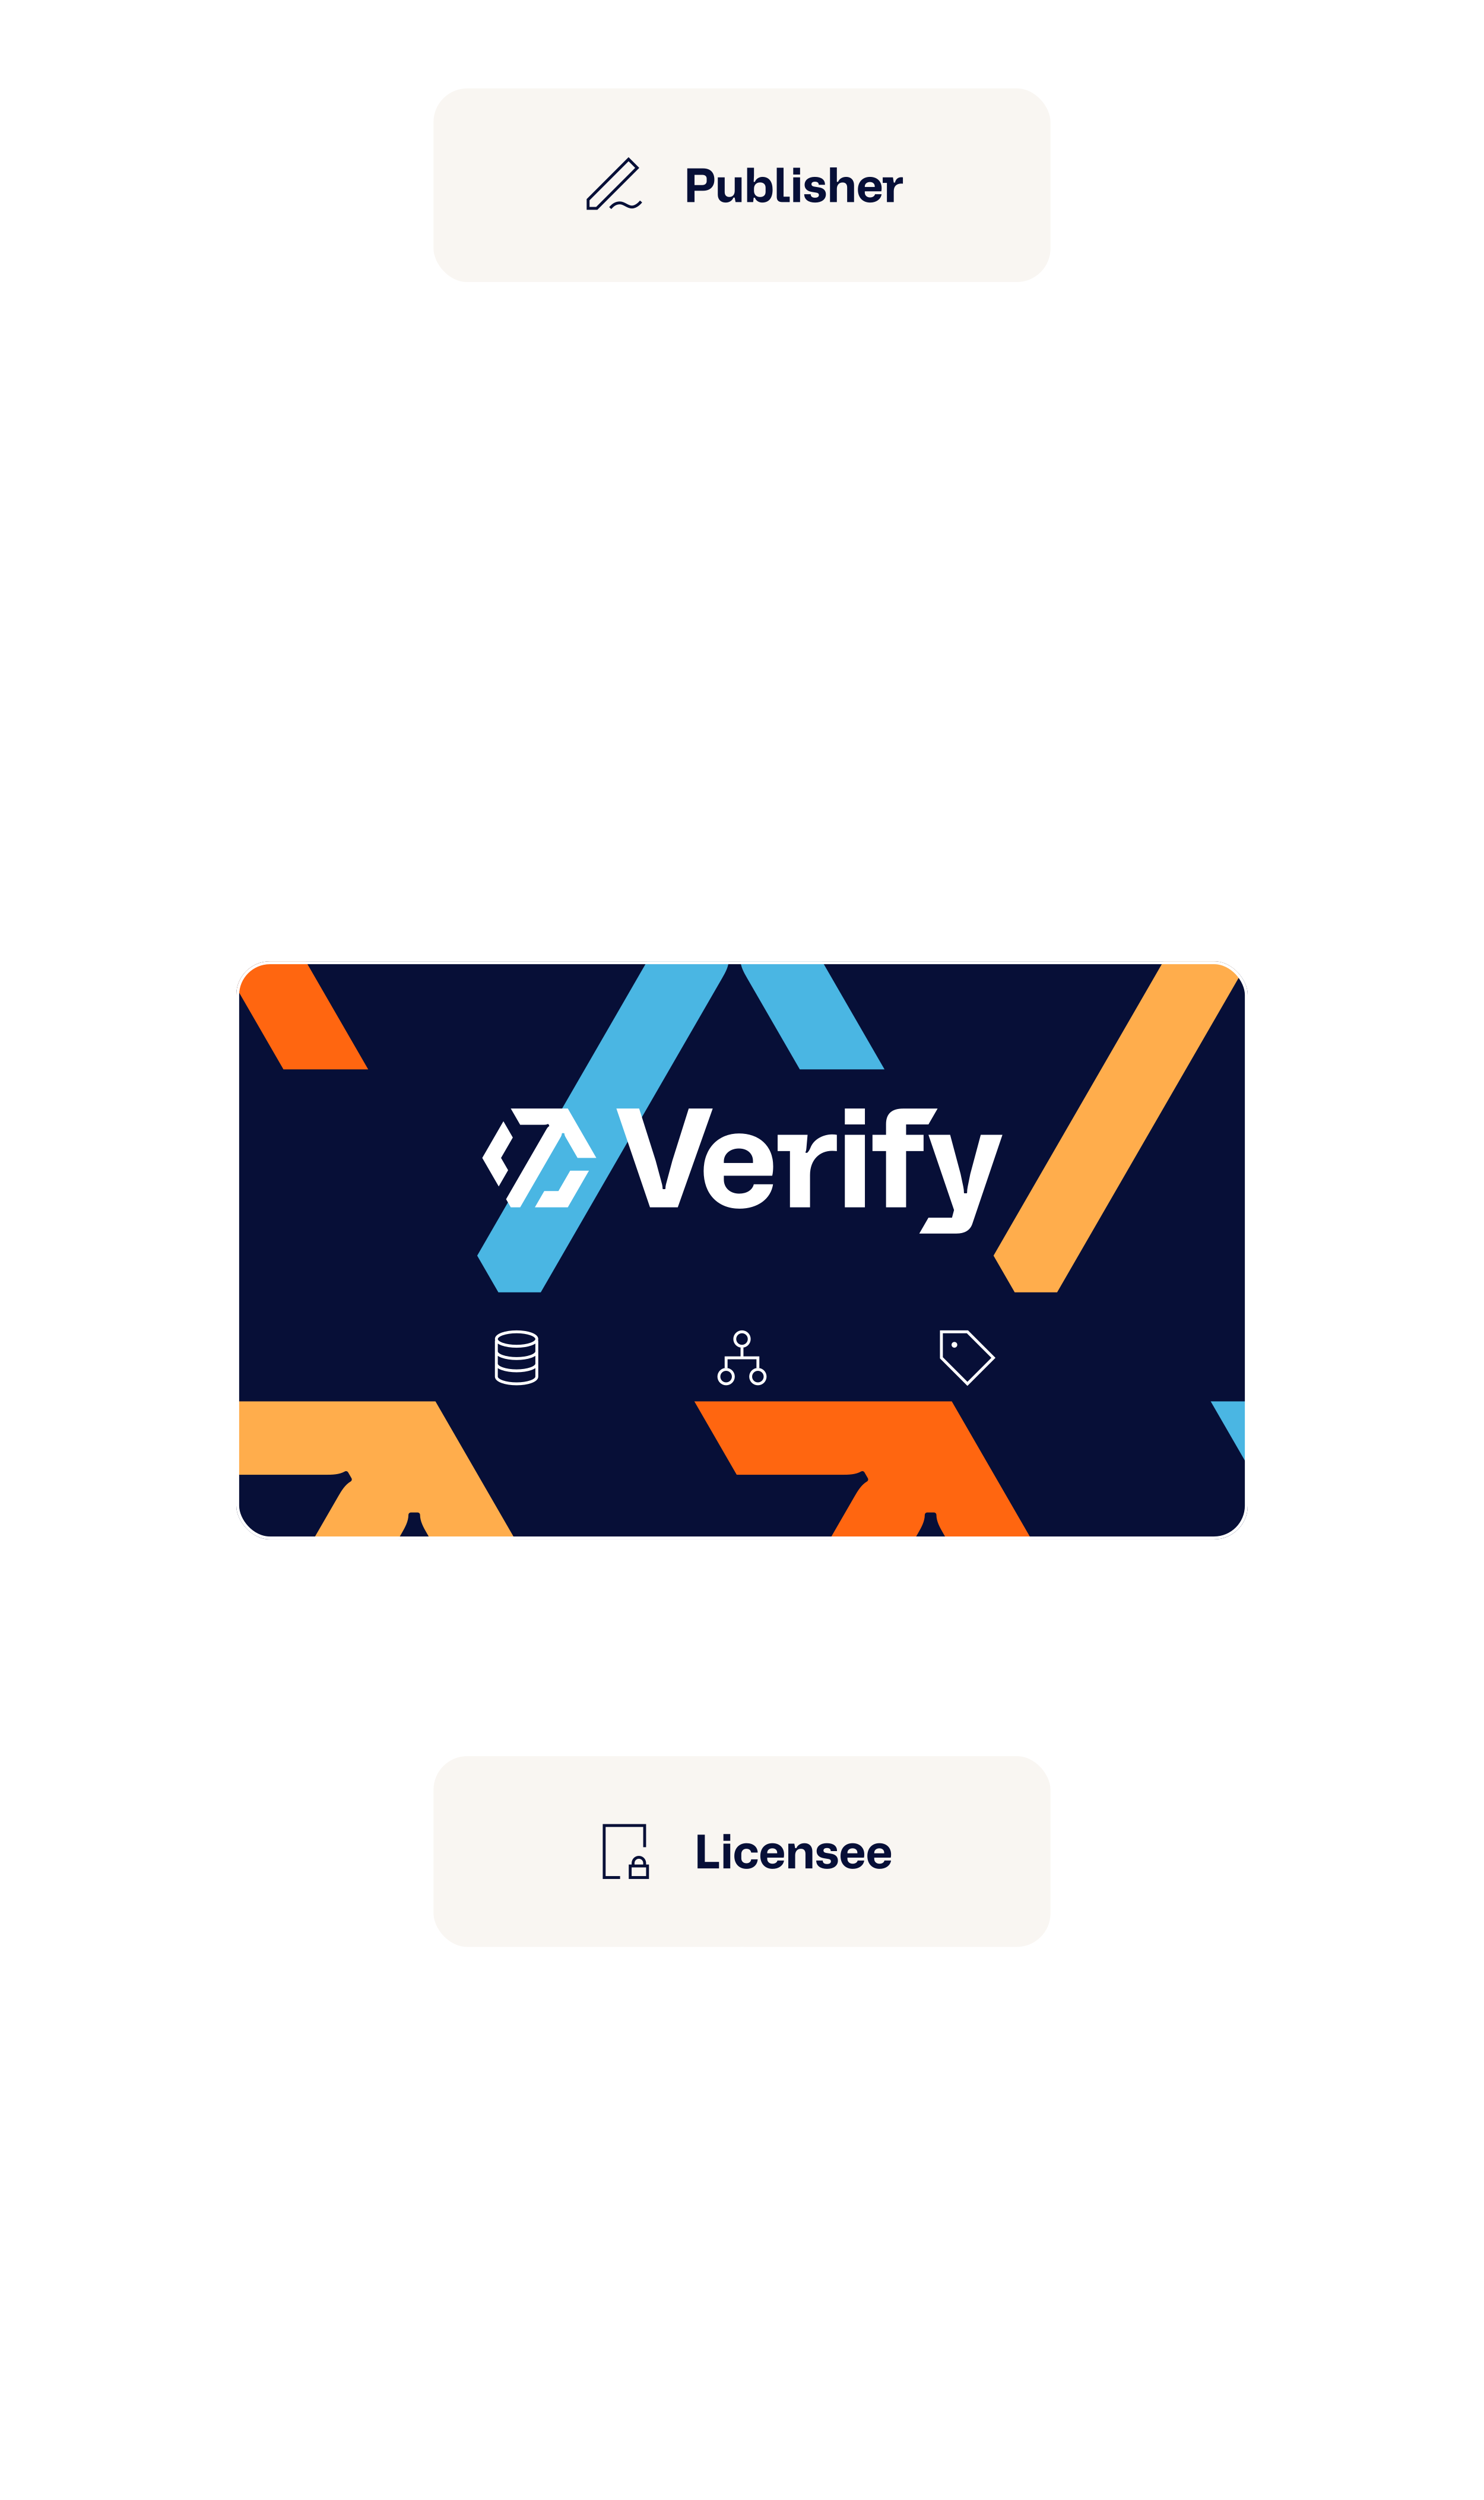 <svg width="792" height="1334" viewBox="0 0 792 1334" fill="none" xmlns="http://www.w3.org/2000/svg">
<rect x="231.354" y="47.171" width="329.293" height="103.338" rx="18" fill="#F9F6F2"/>
<path d="M341.627 108.094C341.627 108.094 339.569 110.476 337.256 110.476C334.942 110.476 333.081 108.272 330.81 108.272C328.538 108.272 327.114 109.512 326.203 110.476M335.457 84.959L340.084 89.586L318.491 111.179H313.864V106.552L335.457 84.959Z" stroke="#070F37" stroke-width="1.542" stroke-linecap="square"/>
<path d="M366.786 107.84V89.85H375.201C379.347 89.85 381.247 92.244 381.247 95.847C381.247 99.647 378.952 101.794 375.201 101.794H370.661V107.84H366.786ZM370.661 98.759H374.708C376.361 98.759 377.151 97.846 377.151 96.686V95.304C377.151 93.972 376.188 93.305 374.782 93.305H370.661V98.759ZM395.767 94.638V107.84H392.559L392.09 105.422H391.449C390.733 107.174 389.178 108.087 387.278 108.087C384.613 108.087 383.083 106.384 383.083 103.843V94.638H386.76V102.436C386.76 104.262 387.747 105.101 389.228 105.101C391.128 105.101 392.115 103.793 392.115 101.77V94.638H395.767ZM398.746 107.84V89.505H402.398V93.774L402.225 97.056H402.867C403.459 95.452 405.088 94.391 406.889 94.391C410.616 94.391 412.319 97.155 412.319 101.251C412.319 105.817 410.27 108.087 406.766 108.087C405.088 108.087 403.484 107.174 402.867 105.496H402.225L401.954 107.84H398.746ZM402.398 101.844C402.398 103.793 403.632 105.126 405.656 105.126C407.63 105.126 408.592 104.015 408.592 102.337V100.19C408.592 98.315 407.432 97.352 405.631 97.352C403.657 97.352 402.398 98.685 402.398 100.684V101.844ZM418.177 104.953H421.459V107.84H417.436C415.265 107.84 414.549 106.705 414.549 104.978V89.505H418.177V104.953ZM423.34 93.132V89.505H426.992V93.132H423.34ZM423.34 107.84V94.638H426.992V107.84H423.34ZM432.674 103.645C432.649 104.904 433.562 105.496 434.969 105.496C436.252 105.496 437.042 105.002 437.042 104.089C437.042 103.102 436.228 102.905 435.635 102.806L433.266 102.411C430.576 101.967 429.417 100.511 429.417 98.635C429.417 96.069 431.514 94.391 434.846 94.391C438.498 94.391 440.324 95.97 440.299 98.611H436.968C436.943 97.426 436.104 96.957 434.944 96.957C433.686 96.957 433.069 97.5 433.069 98.29C433.069 99.326 434.105 99.524 434.796 99.623L437.091 99.993C439.756 100.388 440.768 101.893 440.768 103.694C440.768 106.384 438.523 108.087 434.994 108.087C431.465 108.087 429.194 106.434 429.219 103.645H432.674ZM442.969 107.84V89.332H446.621V97.031H447.263C447.979 95.378 449.558 94.391 451.606 94.391C454.247 94.391 455.801 96.118 455.801 98.858V107.84H452.124V100.116C452.124 98.29 451.285 97.377 449.681 97.377C447.732 97.377 446.621 98.808 446.621 100.832V107.84H442.969ZM457.86 101.227C457.86 96.883 460.575 94.391 464.301 94.391C467.855 94.391 470.52 96.538 470.52 100.388C470.52 100.98 470.471 101.622 470.347 102.09H461.537V102.781C461.537 104.336 462.722 105.348 464.326 105.348C465.733 105.348 466.744 104.682 466.991 103.645H470.495C470.101 106.335 467.658 108.087 464.4 108.087C460.427 108.087 457.86 105.397 457.86 101.227ZM461.537 99.771H466.843V99.401C466.843 98.068 465.831 97.13 464.277 97.13C462.697 97.13 461.537 98.093 461.537 99.475V99.771ZM481.016 94.564C481.337 94.564 481.682 94.588 481.88 94.638V98.019C481.608 97.994 481.287 97.969 481.016 97.969C478.795 97.969 476.993 99.129 476.993 101.967V107.84H473.341V97.599H471.095V94.638H476.549L476.993 97.426H477.635C478.079 95.477 479.412 94.564 481.016 94.564Z" fill="#070F37"/>
<rect x="395.229" y="150.509" width="1.542" height="92.541" fill="white"/>
<path d="M388.288 235.339L396 243.051L403.712 235.339" stroke="white" stroke-width="1.542" stroke-linecap="square"/>
<rect x="155.007" y="245.364" width="481.986" height="152.693" rx="17.229" stroke="white" stroke-width="1.542"/>
<path d="M353.119 313.999H362.373M353.119 320.168H362.373M353.119 326.338H356.203M346.949 307.83H368.542V335.592H346.949V307.83Z" stroke="white" stroke-width="1.542" stroke-linecap="square"/>
<path d="M395.675 321.753C395.675 316.102 398.784 312.499 404.287 312.499C408.779 312.499 412.036 315.065 412.283 319.088H408.236C407.964 317.114 406.385 315.904 404.139 315.904C401.4 315.904 399.747 317.558 399.747 320.346V323.209C399.747 325.849 401.375 327.552 404.115 327.552C406.262 327.552 407.915 326.343 408.236 324.319H412.283C411.913 328.441 408.606 330.958 404.09 330.958C398.611 330.958 395.675 327.281 395.675 321.753ZM414.974 330.711V312.721H419.811L424.179 322.715H424.772L429.115 312.721H434.05V330.711H430.299V321.876L430.892 318.199L430.299 317.977L424.549 330.439L418.726 317.977L418.109 318.199L418.775 321.901V330.711H414.974ZM440.728 324.986C440.728 326.935 442.258 327.824 444.208 327.824C445.96 327.824 447.218 326.985 447.218 325.652C447.218 324.097 445.96 323.752 445.121 323.579L442.159 322.962C439.001 322.321 437.051 320.667 437.051 317.928C437.051 314.621 439.914 312.499 443.911 312.499C448.033 312.499 450.821 314.596 450.796 317.928H446.873C446.799 316.299 445.614 315.559 443.837 315.559C442.233 315.559 441.197 316.324 441.197 317.533C441.197 318.989 442.653 319.31 443.665 319.532L446.749 320.149C450.007 320.815 451.389 322.789 451.389 325.232C451.389 328.737 448.575 330.958 444.109 330.958C439.198 330.958 436.681 328.441 436.755 324.986H440.728Z" fill="white"/>
<rect x="395.229" y="398.829" width="1.542" height="46.271" fill="white"/>
<rect x="395.229" y="445.099" width="1.542" height="66.321" fill="white"/>
<path d="M388.288 503.709L396 511.421L403.712 503.709" stroke="white" stroke-width="1.542" stroke-linecap="square"/>
<g clip-path="url(#clip0_3801_40978)">
<rect x="126.088" y="512.963" width="539.825" height="308.471" rx="18" fill="#070F37"/>
<g clip-path="url(#clip1_3801_40978)">
<g filter="url(#filter0_f_3801_40978)">
<path d="M852.217 866.764L783.523 747.787H646.127L668.744 786.958H724.91C728.332 786.958 732.183 786.908 735.151 785.201C735.773 784.839 736.572 785.058 736.934 785.68L738.725 788.791C739.086 789.413 738.868 790.212 738.245 790.573C735.286 792.289 733.31 795.584 731.603 798.552L634.826 966.169L646.135 985.75H668.753L765.529 818.134C767.236 815.174 769.111 811.811 769.111 808.389C769.111 807.666 769.7 807.086 770.415 807.086H774.013C774.736 807.086 775.316 807.675 775.316 808.389C775.316 811.811 777.2 815.174 778.915 818.134L806.998 866.773H852.225L852.217 866.764Z" fill="#4AB6E3"/>
</g>
<g filter="url(#filter1_f_3801_40978)">
<path d="M301.082 866.764L232.388 747.787H94.992L117.61 786.958H173.775C177.197 786.958 181.048 786.908 184.016 785.201C184.639 784.839 185.437 785.058 185.799 785.68L187.59 788.791C187.951 789.413 187.733 790.212 187.111 790.573C184.151 792.289 182.175 795.584 180.468 798.552L83.691 966.169L95 985.75H117.618L214.395 818.134C216.102 815.174 217.977 811.811 217.977 808.389C217.977 807.666 218.565 807.086 219.28 807.086H222.878C223.602 807.086 224.182 807.675 224.182 808.389C224.182 811.811 226.065 815.174 227.78 818.134L255.863 866.773H301.09L301.082 866.764Z" fill="#FFAD4C"/>
</g>
<g filter="url(#filter2_f_3801_40978)">
<path d="M25.514 866.764L-43.18 747.787H-180.577L-157.959 786.958H-101.793C-98.371 786.958 -94.52 786.908 -91.552 785.201C-90.93 784.839 -90.131 785.058 -89.769 785.68L-87.978 788.791C-87.617 789.413 -87.836 790.212 -88.458 790.573C-91.417 792.289 -93.393 795.584 -95.1 798.552L-191.877 966.169L-180.568 985.75H-157.95L-61.174 818.134C-59.467 815.174 -57.592 811.811 -57.592 808.389C-57.592 807.666 -57.003 807.086 -56.289 807.086H-52.69C-51.967 807.086 -51.387 807.675 -51.387 808.389C-51.387 811.811 -49.503 815.174 -47.788 818.134L-19.705 866.773H25.522L25.514 866.764Z" fill="#4AB6E3"/>
</g>
<g filter="url(#filter3_f_3801_40978)">
<path d="M576.649 866.764L507.955 747.787H370.559L393.177 786.958H449.343C452.765 786.958 456.616 786.908 459.584 785.201C460.206 784.839 461.005 785.058 461.366 785.68L463.157 788.791C463.519 789.413 463.3 790.212 462.678 790.573C459.718 792.289 457.742 795.584 456.036 798.552L359.259 966.169L370.568 985.75H393.185L489.962 818.134C491.669 815.174 493.544 811.811 493.544 808.389C493.544 807.666 494.132 807.086 494.847 807.086H498.446C499.169 807.086 499.749 807.675 499.749 808.389C499.749 811.811 501.632 815.174 503.348 818.134L531.431 866.773H576.658L576.649 866.764Z" fill="#FF6610"/>
</g>
<g filter="url(#filter4_f_3801_40978)">
<path d="M91.909 274.5L23.215 155.522H-114.181L-91.563 194.694H-35.398C-31.975 194.694 -28.125 194.643 -25.157 192.936C-24.534 192.575 -23.735 192.793 -23.374 193.416L-21.583 196.526C-21.221 197.149 -21.44 197.947 -22.062 198.309C-25.022 200.024 -26.998 203.32 -28.705 206.288L-125.481 373.904L-114.173 393.486H-91.555L5.222 225.869C6.929 222.91 8.804 219.547 8.804 216.125C8.804 215.402 9.392 214.822 10.107 214.822H13.706C14.429 214.822 15.009 215.41 15.009 216.125C15.009 219.547 16.892 222.91 18.608 225.869L46.69 274.508H91.917L91.909 274.5Z" fill="#4AB6E3"/>
</g>
<g filter="url(#filter5_f_3801_40978)">
<path d="M643.044 274.5L574.35 155.522H436.954L459.571 194.694H515.737C519.159 194.694 523.01 194.643 525.978 192.936C526.6 192.575 527.399 192.793 527.761 193.416L529.552 196.526C529.913 197.149 529.695 197.947 529.072 198.309C526.113 200.024 524.137 203.32 522.43 206.288L425.653 373.904L436.962 393.486H459.58L556.357 225.869C558.063 222.91 559.938 219.547 559.938 216.125C559.938 215.402 560.527 214.822 561.242 214.822H564.84C565.563 214.822 566.144 215.41 566.144 216.125C566.144 219.547 568.027 222.91 569.742 225.869L597.825 274.508H643.052L643.044 274.5Z" fill="#FF6610"/>
</g>
<g filter="url(#filter6_f_3801_40978)">
<path d="M367.476 274.5L298.783 155.522H161.386L184.004 194.694H240.17C243.592 194.694 247.443 194.643 250.411 192.936C251.033 192.575 251.832 192.793 252.193 193.416L253.984 196.526C254.346 197.149 254.127 197.947 253.505 198.309C250.545 200.024 248.57 203.32 246.863 206.288L150.086 373.904L161.395 393.486H184.012L280.789 225.869C282.496 222.91 284.371 219.547 284.371 216.125C284.371 215.402 284.96 214.822 285.674 214.822H289.273C289.996 214.822 290.576 215.41 290.576 216.125C290.576 219.547 292.46 222.91 294.175 225.869L322.258 274.508H367.485L367.476 274.5Z" fill="#FFAD4C"/>
</g>
<g filter="url(#filter7_f_3801_40978)">
<path d="M918.612 274.5L849.918 155.522H712.522L735.14 194.694H791.306C794.728 194.694 798.579 194.643 801.547 192.936C802.169 192.575 802.968 192.793 803.329 193.416L805.12 196.526C805.482 197.149 805.263 197.947 804.641 198.309C801.681 200.024 799.705 203.32 797.998 206.288L701.222 373.904L712.531 393.486H735.148L831.925 225.869C833.632 222.91 835.507 219.547 835.507 216.125C835.507 215.402 836.095 214.822 836.81 214.822H840.409C841.132 214.822 841.712 215.41 841.712 216.125C841.712 219.547 843.595 222.91 845.311 225.869L873.394 274.508H918.62L918.612 274.5Z" fill="#4AB6E3"/>
</g>
<g filter="url(#filter8_f_3801_40978)">
<path d="M1023.2 570.632L954.504 451.654H817.108L839.726 490.826H895.892C899.314 490.826 903.165 490.775 906.133 489.069C906.755 488.707 907.554 488.926 907.915 489.548L909.706 492.659C910.068 493.281 909.849 494.08 909.227 494.441C906.267 496.156 904.291 499.452 902.584 502.42L805.808 670.036L817.116 689.618H839.734L936.511 522.002C938.218 519.042 940.093 515.679 940.093 512.257C940.093 511.534 940.681 510.954 941.396 510.954H944.995C945.718 510.954 946.298 511.542 946.298 512.257C946.298 515.679 948.181 519.042 949.897 522.002L977.979 570.64H1023.21L1023.2 570.632Z" fill="#FF6610"/>
</g>
<g filter="url(#filter9_f_3801_40978)">
<path d="M472.063 570.632L403.369 451.654H265.973L288.591 490.826H344.757C348.179 490.826 352.03 490.775 354.998 489.069C355.62 488.707 356.419 488.926 356.78 489.548L358.571 492.659C358.933 493.281 358.714 494.08 358.092 494.441C355.132 496.156 353.156 499.452 351.45 502.42L254.673 670.036L265.982 689.618H288.599L385.376 522.002C387.083 519.042 388.958 515.679 388.958 512.257C388.958 511.534 389.547 510.954 390.261 510.954H393.86C394.583 510.954 395.163 511.542 395.163 512.257C395.163 515.679 397.047 519.042 398.762 522.002L426.845 570.64H472.072L472.063 570.632Z" fill="#4AB6E3"/>
</g>
<g filter="url(#filter10_f_3801_40978)">
<path d="M196.495 570.632L127.801 451.654H-9.595L13.023 490.826H69.189C72.611 490.826 76.461 490.775 79.43 489.069C80.052 488.707 80.85 488.926 81.212 489.548L83.003 492.659C83.364 493.281 83.146 494.08 82.524 494.441C79.564 496.156 77.588 499.452 75.881 502.42L-20.895 670.036L-9.587 689.618H13.031L109.808 522.002C111.515 519.042 113.39 515.679 113.39 512.257C113.39 511.534 113.978 510.954 114.693 510.954H118.292C119.015 510.954 119.595 511.542 119.595 512.257C119.595 515.679 121.478 519.042 123.193 522.002L151.276 570.64H196.503L196.495 570.632Z" fill="#FF6610"/>
</g>
<g filter="url(#filter11_f_3801_40978)">
<path d="M747.631 570.632L678.937 451.654H541.541L564.158 490.826H620.324C623.746 490.826 627.597 490.775 630.565 489.069C631.187 488.707 631.986 488.926 632.348 489.548L634.139 492.659C634.5 493.281 634.282 494.08 633.659 494.441C630.7 496.156 628.724 499.452 627.017 502.42L530.24 670.036L541.549 689.618H564.167L660.944 522.002C662.65 519.042 664.525 515.679 664.525 512.257C664.525 511.534 665.114 510.954 665.829 510.954H669.427C670.15 510.954 670.731 511.542 670.731 512.257C670.731 515.679 672.614 519.042 674.329 522.002L702.412 570.64H747.639L747.631 570.632Z" fill="#FFAD4C"/>
</g>
</g>
<path d="M328.96 591.523H341.109L349.934 619.367L353.331 631.988C353.523 632.732 353.62 633.497 353.62 634.267C353.62 634.427 353.75 634.555 353.909 634.555H354.85C355.01 634.555 355.138 634.425 355.138 634.267C355.138 633.499 355.235 632.733 355.427 631.988L358.827 619.367L367.578 591.523H380.38L361.722 644.248H346.895L328.96 591.523Z" fill="white"/>
<path d="M394.409 604.83C404.824 604.83 412.635 611.122 412.635 622.404C412.635 624.14 412.49 626.02 412.128 627.394H386.309V629.419C386.309 633.976 389.782 636.942 394.482 636.942C398.604 636.942 401.57 634.989 402.293 631.951H412.562C411.406 639.835 404.245 644.969 394.698 644.969C383.053 644.969 375.533 637.085 375.533 624.863C375.533 612.641 383.489 604.83 394.409 604.83ZM401.859 620.597V619.513C401.859 615.606 398.893 612.859 394.336 612.859C389.78 612.859 386.309 615.679 386.309 619.729V620.597H401.859Z" fill="white"/>
<path d="M450.887 591.523H461.591V600.022H450.887V591.523ZM450.887 605.553H461.591V644.246H450.887V605.553Z" fill="white"/>
<path d="M483.574 605.553H492.903V614.232H483.574V644.246H472.87V614.232H465.637V605.553H472.87V599.875C472.87 593.943 476.341 591.557 481.983 591.557H500.392L495.506 600.018H483.574V605.553Z" fill="white"/>
<path d="M446.623 605.553V614.252C445.827 614.179 444.887 614.107 444.091 614.107C437.582 614.107 432.303 618.715 432.303 627.033V644.246H421.599V614.232H415.018V605.553H431.001L430.379 612.581C430.312 613.337 430.247 614.075 429.907 614.753C429.811 614.945 429.95 615.172 430.166 615.172H430.567C430.729 615.172 430.882 615.105 430.992 614.986L431.014 614.962C431.709 614.211 432.204 613.313 432.575 612.361C434.438 607.585 439.781 605.338 444.089 605.338C445.03 605.338 446.042 605.411 446.621 605.554L446.623 605.553Z" fill="white"/>
<path d="M298.025 635.569H290.466L285.457 644.246H303.034L314.331 624.682H304.309L298.025 635.569Z" fill="white"/>
<path d="M267.396 617.885L273.681 607L268.67 598.321L257.376 617.885L266.165 633.11L271.176 624.431L267.396 617.885Z" fill="white"/>
<path d="M318.256 617.885L303.036 591.523H272.595L277.607 600.202H290.05C290.809 600.202 291.662 600.191 292.319 599.813C292.457 599.733 292.634 599.781 292.714 599.919L293.111 600.609C293.191 600.746 293.143 600.923 293.005 601.003C292.349 601.384 291.911 602.114 291.533 602.771L270.092 639.909L272.597 644.248H277.608L299.05 607.11C299.428 606.454 299.843 605.709 299.843 604.951C299.843 604.791 299.974 604.662 300.132 604.662H300.929C301.09 604.662 301.218 604.793 301.218 604.951C301.218 605.709 301.635 606.454 302.015 607.11L308.237 617.886H318.258L318.256 617.885Z" fill="white"/>
<path d="M523.423 605.553L517.854 626.381L516.435 633.363C516.224 634.395 516.12 635.446 516.12 636.498C516.12 636.653 515.995 636.778 515.841 636.778H514.736C514.581 636.778 514.457 636.653 514.457 636.498C514.457 635.446 514.347 634.395 514.129 633.365L512.65 626.379L507.082 605.551H495.51L509.166 645.695L508.075 649.777H495.51L490.625 658.238H510.537C514.621 658.238 517.691 656.678 518.918 653.081L535 605.549H523.428L523.423 605.553Z" fill="white"/>
<path d="M286.493 721.089C286.493 723.218 281.66 724.945 275.697 724.945C269.734 724.945 264.9 723.218 264.9 721.089M286.493 727.644C286.493 729.773 281.66 731.5 275.697 731.5C269.734 731.5 264.9 729.773 264.9 727.644M264.9 716.076V734.584C264.9 736.714 269.734 738.44 275.697 738.44C281.66 738.44 286.493 736.714 286.493 734.584V716.076M286.493 714.534C286.493 716.663 281.66 718.39 275.697 718.39C269.734 718.39 264.9 716.663 264.9 714.534C264.9 712.404 269.734 710.678 275.697 710.678C281.66 710.678 286.493 712.404 286.493 714.534Z" stroke="white" stroke-width="1.542" stroke-linecap="square"/>
<path d="M396.001 724.559L387.518 724.559L387.518 729.957M396.001 724.559L404.484 724.559L404.484 729.957M396.001 724.559L396.001 719.161M400.628 734.585C400.628 732.455 402.354 730.729 404.484 730.729C406.614 730.729 408.34 732.455 408.34 734.585C408.34 736.714 406.614 738.44 404.484 738.44C402.354 738.44 400.628 736.714 400.628 734.585ZM383.662 734.585C383.662 732.455 385.388 730.729 387.518 730.729C389.648 730.729 391.374 732.455 391.374 734.585C391.374 736.714 389.648 738.44 387.518 738.44C385.388 738.44 383.662 736.714 383.662 734.585ZM392.145 714.534C392.145 712.404 393.871 710.678 396.001 710.678C398.131 710.678 399.857 712.404 399.857 714.534C399.857 716.663 398.131 718.39 396.001 718.39C393.871 718.39 392.145 716.663 392.145 714.534Z" stroke="white" stroke-width="1.542"/>
<path d="M509.209 717.618H509.518M510.135 717.618C510.135 718.044 509.789 718.39 509.363 718.39C508.938 718.39 508.592 718.044 508.592 717.618C508.592 717.192 508.938 716.847 509.363 716.847C509.789 716.847 510.135 717.192 510.135 717.618ZM502.423 710.678V724.559L516.304 738.44L530.185 724.559L516.304 710.678H502.423Z" stroke="white" stroke-width="1.542" stroke-linecap="square"/>
</g>
<rect x="126.859" y="513.734" width="538.282" height="306.929" rx="17.229" stroke="white" stroke-width="1.542"/>
<rect x="396.771" y="889.298" width="1.542" height="66.321" transform="rotate(-180 396.771 889.298)" fill="white"/>
<path d="M403.712 830.688L396 822.977L388.288 830.688" stroke="white" stroke-width="1.542" stroke-linecap="square"/>
<rect x="395.229" y="889.298" width="1.542" height="46.271" fill="white"/>
<path d="M388.288 927.857L396 935.569L403.712 927.857" stroke="white" stroke-width="1.542" stroke-linecap="square"/>
<rect x="231.354" y="937.111" width="329.293" height="101.796" rx="18" fill="#F9F6F2"/>
<path d="M330.161 1001.89H322.449V974.127H344.042V984.924M336.33 995.72H345.585V1001.89H336.33V995.72ZM344.042 995.72V994.178C344.042 992.474 342.661 991.093 340.957 991.093C339.254 991.093 337.873 992.474 337.873 994.178V995.72H344.042Z" stroke="#070F37" stroke-width="1.542" stroke-linecap="square"/>
<path d="M372.286 997.009V979.018H376.161V993.554H383.737V997.009H372.286ZM386.081 982.301V978.673H389.733V982.301H386.081ZM386.081 997.009V983.806H389.733V997.009H386.081ZM404.373 992.172C404.2 995.232 401.856 997.255 398.426 997.255C394.403 997.255 391.911 994.541 391.911 990.42C391.911 986.224 394.502 983.559 398.426 983.559C401.955 983.559 404.324 985.533 404.373 988.569H400.894C400.721 987.211 399.709 986.545 398.327 986.545C396.698 986.545 395.637 987.68 395.637 989.358V991.579C395.637 993.208 396.674 994.269 398.376 994.269C399.808 994.269 400.77 993.48 400.894 992.172H404.373ZM405.786 990.395C405.786 986.052 408.501 983.559 412.227 983.559C415.781 983.559 418.446 985.706 418.446 989.556C418.446 990.148 418.397 990.79 418.273 991.259H409.463V991.95C409.463 993.504 410.648 994.516 412.252 994.516C413.658 994.516 414.67 993.85 414.917 992.813H418.421C418.026 995.503 415.583 997.255 412.326 997.255C408.353 997.255 405.786 994.565 405.786 990.395ZM409.463 988.939H414.769V988.569C414.769 987.236 413.757 986.298 412.202 986.298C410.623 986.298 409.463 987.261 409.463 988.643V988.939ZM420.718 997.009V983.806H423.926L424.37 986.2H425.012C425.728 984.546 427.307 983.559 429.355 983.559C431.996 983.559 433.551 985.237 433.551 988.026V997.009H429.874V989.284C429.874 987.458 429.035 986.545 427.431 986.545C425.481 986.545 424.37 987.977 424.37 990V997.009H420.718ZM439.09 992.813C439.065 994.072 439.978 994.664 441.385 994.664C442.668 994.664 443.458 994.171 443.458 993.258C443.458 992.27 442.643 992.073 442.051 991.974L439.682 991.579C436.992 991.135 435.832 989.679 435.832 987.804C435.832 985.237 437.93 983.559 441.261 983.559C444.914 983.559 446.74 985.139 446.715 987.779H443.384C443.359 986.595 442.52 986.126 441.36 986.126C440.102 986.126 439.485 986.669 439.485 987.458C439.485 988.495 440.521 988.692 441.212 988.791L443.507 989.161C446.172 989.556 447.184 991.061 447.184 992.863C447.184 995.553 444.938 997.255 441.409 997.255C437.881 997.255 435.61 995.602 435.635 992.813H439.09ZM448.593 990.395C448.593 986.052 451.308 983.559 455.034 983.559C458.588 983.559 461.253 985.706 461.253 989.556C461.253 990.148 461.204 990.79 461.08 991.259H452.27V991.95C452.27 993.504 453.455 994.516 455.059 994.516C456.466 994.516 457.477 993.85 457.724 992.813H461.228C460.834 995.503 458.39 997.255 455.133 997.255C451.16 997.255 448.593 994.565 448.593 990.395ZM452.27 988.939H457.576V988.569C457.576 987.236 456.564 986.298 455.01 986.298C453.43 986.298 452.27 987.261 452.27 988.643V988.939ZM462.903 990.395C462.903 986.052 465.617 983.559 469.343 983.559C472.897 983.559 475.562 985.706 475.562 989.556C475.562 990.148 475.513 990.79 475.39 991.259H466.58V991.95C466.58 993.504 467.764 994.516 469.368 994.516C470.775 994.516 471.787 993.85 472.033 992.813H475.538C475.143 995.503 472.7 997.255 469.442 997.255C465.469 997.255 462.903 994.565 462.903 990.395ZM466.58 988.939H471.885V988.569C471.885 987.236 470.873 986.298 469.319 986.298C467.739 986.298 466.58 987.261 466.58 988.643V988.939Z" fill="#070F37"/>
<rect x="151.793" y="1085.18" width="1.542" height="46.271" fill="white"/>
<path d="M144.853 1123.74L152.565 1131.45L160.276 1123.74" stroke="white" stroke-width="1.542" stroke-linecap="square"/>
<path d="M47.042 1151.5C47.042 1141.7 54.983 1133.76 64.779 1133.76H258.087V1268.72C258.087 1278.51 250.146 1286.45 240.35 1286.45H64.779C54.983 1286.45 47.042 1278.51 47.042 1268.72V1151.5Z" stroke="white" stroke-width="1.542"/>
<path d="M80.429 1208.57H108.191M80.429 1199.31H108.191V1220.9H80.429V1199.31Z" stroke="white" stroke-width="1.542"/>
<path d="M85.056 1204.9C85.589 1204.9 86.02 1204.47 86.02 1203.94C86.02 1203.41 85.589 1202.97 85.056 1202.97C84.524 1202.97 84.092 1203.41 84.092 1203.94C84.092 1204.47 84.524 1204.9 85.056 1204.9ZM89.683 1204.9C90.216 1204.9 90.647 1204.47 90.647 1203.94C90.647 1203.41 90.216 1202.97 89.683 1202.97C89.151 1202.97 88.719 1203.41 88.719 1203.94C88.719 1204.47 89.151 1204.9 89.683 1204.9ZM94.311 1204.9C94.843 1204.9 95.274 1204.47 95.274 1203.94C95.274 1203.41 94.843 1202.97 94.311 1202.97C93.778 1202.97 93.347 1203.41 93.347 1203.94C93.347 1204.47 93.778 1204.9 94.311 1204.9Z" fill="white" stroke="white" stroke-width="0.386"/>
<path d="M133.351 1219.11V1201.12H141.766C145.912 1201.12 147.812 1203.51 147.812 1207.11C147.812 1210.92 145.517 1213.06 141.766 1213.06H137.225V1219.11H133.351ZM137.225 1210.03H141.272C142.926 1210.03 143.715 1209.11 143.715 1207.95V1206.57C143.715 1205.24 142.753 1204.57 141.346 1204.57H137.225V1210.03ZM158.598 1205.83C158.919 1205.83 159.264 1205.86 159.462 1205.91V1209.29C159.19 1209.26 158.869 1209.24 158.598 1209.24C156.377 1209.24 154.575 1210.4 154.575 1213.23V1219.11H150.923V1208.87H148.678V1205.91H154.131L154.575 1208.69H155.217C155.661 1206.74 156.994 1205.83 158.598 1205.83ZM160.133 1212.49C160.133 1208.3 162.625 1205.66 166.648 1205.66C170.448 1205.66 173.163 1208.13 173.163 1212.49C173.163 1216.62 170.744 1219.35 166.648 1219.35C162.724 1219.35 160.133 1216.79 160.133 1212.49ZM163.859 1213.56C163.859 1215.46 164.994 1216.37 166.648 1216.37C168.35 1216.37 169.436 1215.41 169.436 1213.56V1211.48C169.436 1209.66 168.326 1208.64 166.648 1208.64C164.896 1208.64 163.859 1209.71 163.859 1211.48V1213.56ZM179.939 1219.35C176.385 1219.35 174.707 1216.62 174.707 1212.49C174.707 1207.93 176.805 1205.66 180.037 1205.66C182.16 1205.66 183.492 1206.62 184.183 1208.25H184.8L184.628 1204.99V1200.77H188.304V1219.11H185.096L184.8 1216.76H184.183C183.517 1218.44 181.864 1219.35 179.939 1219.35ZM181.37 1216.39C183.418 1216.39 184.628 1215.11 184.628 1213.11V1211.9C184.628 1209.9 183.394 1208.62 181.37 1208.62C179.618 1208.62 178.433 1209.56 178.433 1211.41V1213.6C178.433 1215.28 179.396 1216.39 181.37 1216.39ZM203.862 1205.91V1219.11H200.654L200.185 1216.69H199.543C198.827 1218.44 197.273 1219.35 195.373 1219.35C192.707 1219.35 191.177 1217.65 191.177 1215.11V1205.91H194.854V1213.7C194.854 1215.53 195.841 1216.37 197.322 1216.37C199.222 1216.37 200.209 1215.06 200.209 1213.04V1205.91H203.862ZM218.439 1214.27C218.266 1217.33 215.922 1219.35 212.491 1219.35C208.469 1219.35 205.976 1216.64 205.976 1212.52C205.976 1208.32 208.568 1205.66 212.491 1205.66C216.02 1205.66 218.389 1207.63 218.439 1210.67H214.959C214.786 1209.31 213.775 1208.64 212.393 1208.64C210.764 1208.64 209.703 1209.78 209.703 1211.46V1213.68C209.703 1215.31 210.739 1216.37 212.442 1216.37C213.873 1216.37 214.836 1215.58 214.959 1214.27H218.439ZM225.33 1216.22H228.612V1219.11H224.59C222.418 1219.11 221.703 1217.97 221.703 1216.25V1208.87H219.26V1205.91H221.703V1201.76H225.33V1205.91H228.366V1208.87H225.33V1216.22Z" fill="white"/>
<rect x="395.229" y="1038.91" width="1.542" height="92.541" fill="white"/>
<path d="M388.288 1123.74L396 1131.45L403.712 1123.74" stroke="white" stroke-width="1.542" stroke-linecap="square"/>
<path d="M290.477 1151.5C290.477 1141.7 298.418 1133.76 308.214 1133.76H501.523V1268.72C501.523 1278.51 493.582 1286.45 483.786 1286.45H308.214C298.418 1286.45 290.477 1278.51 290.477 1268.72V1151.5Z" stroke="white" stroke-width="1.542"/>
<path d="M336.203 1199.31H339.288M328.491 1194.68H346.999V1225.53H328.491V1194.68Z" stroke="white" stroke-width="1.542" stroke-linecap="square"/>
<path d="M376.786 1219.11V1201.12H385.201C389.347 1201.12 391.247 1203.51 391.247 1207.11C391.247 1210.91 388.952 1213.06 385.201 1213.06H380.661V1219.11H376.786ZM380.661 1210.03H384.708C386.361 1210.03 387.151 1209.11 387.151 1207.95V1206.57C387.151 1205.24 386.188 1204.57 384.782 1204.57H380.661V1210.03ZM402.033 1205.83C402.354 1205.83 402.7 1205.86 402.897 1205.91V1209.29C402.626 1209.26 402.305 1209.24 402.033 1209.24C399.812 1209.24 398.011 1210.4 398.011 1213.23V1219.11H394.359V1208.87H392.113V1205.91H397.567L398.011 1208.69H398.653C399.097 1206.74 400.429 1205.83 402.033 1205.83ZM403.568 1212.49C403.568 1208.3 406.061 1205.66 410.083 1205.66C413.884 1205.66 416.598 1208.13 416.598 1212.49C416.598 1216.62 414.18 1219.35 410.083 1219.35C406.159 1219.35 403.568 1216.79 403.568 1212.49ZM407.295 1213.56C407.295 1215.46 408.43 1216.37 410.083 1216.37C411.786 1216.37 412.872 1215.41 412.872 1213.56V1211.48C412.872 1209.66 411.761 1208.64 410.083 1208.64C408.331 1208.64 407.295 1209.71 407.295 1211.48V1213.56ZM423.374 1219.35C419.821 1219.35 418.143 1216.62 418.143 1212.49C418.143 1207.93 420.24 1205.66 423.473 1205.66C425.595 1205.66 426.928 1206.62 427.619 1208.25H428.236L428.063 1204.99V1200.77H431.74V1219.11H428.532L428.236 1216.76H427.619C426.953 1218.44 425.299 1219.35 423.374 1219.35ZM424.806 1216.39C426.854 1216.39 428.063 1215.11 428.063 1213.11V1211.9C428.063 1209.9 426.829 1208.62 424.806 1208.62C423.053 1208.62 421.869 1209.56 421.869 1211.41V1213.6C421.869 1215.28 422.831 1216.39 424.806 1216.39ZM447.297 1205.91V1219.11H444.089L443.62 1216.69H442.979C442.263 1218.44 440.708 1219.35 438.808 1219.35C436.143 1219.35 434.613 1217.65 434.613 1215.11V1205.91H438.29V1213.7C438.29 1215.53 439.277 1216.37 440.758 1216.37C442.658 1216.37 443.645 1215.06 443.645 1213.04V1205.91H447.297ZM461.874 1214.27C461.701 1217.33 459.357 1219.35 455.927 1219.35C451.904 1219.35 449.412 1216.64 449.412 1212.52C449.412 1208.32 452.003 1205.66 455.927 1205.66C459.456 1205.66 461.825 1207.63 461.874 1210.67H458.395C458.222 1209.31 457.21 1208.64 455.828 1208.64C454.199 1208.64 453.138 1209.78 453.138 1211.46V1213.68C453.138 1215.31 454.175 1216.37 455.878 1216.37C457.309 1216.37 458.271 1215.58 458.395 1214.27H461.874ZM468.766 1216.22H472.048V1219.11H468.026C465.854 1219.11 465.138 1217.97 465.138 1216.25V1208.87H462.695V1205.91H465.138V1201.76H468.766V1205.91H471.801V1208.87H468.766V1216.22Z" fill="white"/>
<rect x="638.664" y="1085.18" width="1.542" height="46.271" fill="white"/>
<path d="M631.724 1123.74L639.436 1131.45L647.147 1123.74" stroke="white" stroke-width="1.542" stroke-linecap="square"/>
<path d="M533.913 1151.5C533.913 1141.7 541.854 1133.76 551.65 1133.76H744.959V1268.72C744.959 1278.51 737.017 1286.45 727.221 1286.45H551.65C541.854 1286.45 533.913 1278.51 533.913 1268.72V1151.5Z" stroke="white" stroke-width="1.542"/>
<path d="M595.062 1210.11V1199.31H567.3V1210.11M595.062 1210.11H567.3M595.062 1210.11V1220.9H567.3V1210.11" stroke="white" stroke-width="1.542" stroke-linecap="square"/>
<path d="M572.698 1205.77C573.284 1205.77 573.758 1205.3 573.758 1204.71C573.758 1204.12 573.284 1203.65 572.698 1203.65C572.112 1203.65 571.638 1204.12 571.638 1204.71C571.638 1205.3 572.112 1205.77 572.698 1205.77ZM572.698 1216.57C573.284 1216.57 573.758 1216.09 573.758 1215.51C573.758 1214.92 573.284 1214.45 572.698 1214.45C572.112 1214.45 571.638 1214.92 571.638 1215.51C571.638 1216.09 572.112 1216.57 572.698 1216.57Z" fill="white" stroke="white" stroke-width="0.578"/>
<path d="M620.222 1219.11V1201.12H628.637C632.783 1201.12 634.683 1203.51 634.683 1207.11C634.683 1210.92 632.388 1213.06 628.637 1213.06H624.096V1219.11H620.222ZM624.096 1210.03H628.143C629.797 1210.03 630.586 1209.11 630.586 1207.95V1206.57C630.586 1205.24 629.624 1204.57 628.217 1204.57H624.096V1210.03ZM645.469 1205.83C645.79 1205.83 646.135 1205.86 646.333 1205.91V1209.29C646.061 1209.26 645.74 1209.24 645.469 1209.24C643.248 1209.24 641.447 1210.4 641.447 1213.23V1219.11H637.794V1208.87H635.549V1205.91H641.002L641.447 1208.69H642.088C642.532 1206.74 643.865 1205.83 645.469 1205.83ZM647.004 1212.49C647.004 1208.3 649.496 1205.66 653.519 1205.66C657.319 1205.66 660.034 1208.13 660.034 1212.49C660.034 1216.62 657.615 1219.35 653.519 1219.35C649.595 1219.35 647.004 1216.79 647.004 1212.49ZM650.73 1213.56C650.73 1215.46 651.865 1216.37 653.519 1216.37C655.222 1216.37 656.307 1215.41 656.307 1213.56V1211.48C656.307 1209.66 655.197 1208.64 653.519 1208.64C651.767 1208.64 650.73 1209.71 650.73 1211.48V1213.56ZM666.81 1219.35C663.256 1219.35 661.578 1216.62 661.578 1212.49C661.578 1207.93 663.676 1205.66 666.909 1205.66C669.031 1205.66 670.363 1206.62 671.054 1208.25H671.671L671.499 1204.99V1200.77H675.176V1219.11H671.967L671.671 1216.76H671.054C670.388 1218.44 668.735 1219.35 666.81 1219.35ZM668.241 1216.39C670.289 1216.39 671.499 1215.11 671.499 1213.11V1211.9C671.499 1209.9 670.265 1208.62 668.241 1208.62C666.489 1208.62 665.305 1209.56 665.305 1211.41V1213.6C665.305 1215.28 666.267 1216.39 668.241 1216.39ZM690.733 1205.91V1219.11H687.525L687.056 1216.69H686.414C685.699 1218.44 684.144 1219.35 682.244 1219.35C679.578 1219.35 678.048 1217.65 678.048 1215.11V1205.91H681.725V1213.7C681.725 1215.53 682.713 1216.37 684.193 1216.37C686.093 1216.37 687.08 1215.06 687.08 1213.04V1205.91H690.733ZM705.31 1214.27C705.137 1217.33 702.793 1219.35 699.362 1219.35C695.34 1219.35 692.848 1216.64 692.848 1212.52C692.848 1208.32 695.439 1205.66 699.362 1205.66C702.891 1205.66 705.26 1207.63 705.31 1210.67H701.83C701.657 1209.31 700.646 1208.64 699.264 1208.64C697.635 1208.64 696.574 1209.78 696.574 1211.46V1213.68C696.574 1215.31 697.61 1216.37 699.313 1216.37C700.744 1216.37 701.707 1215.58 701.83 1214.27H705.31ZM712.201 1216.22H715.484V1219.11H711.461C709.289 1219.11 708.574 1217.97 708.574 1216.25V1208.87H706.131V1205.91H708.574V1201.76H712.201V1205.91H715.237V1208.87H712.201V1216.22Z" fill="white"/>
<rect x="151.922" y="1085.18" width="488.156" height="1.542" fill="white"/>
<defs>
<filter id="filter0_f_3801_40978" x="487.935" y="600.896" width="511.181" height="531.746" filterUnits="userSpaceOnUse" color-interpolation-filters="sRGB">
<feFlood flood-opacity="0" result="BackgroundImageFix"/>
<feBlend mode="normal" in="SourceGraphic" in2="BackgroundImageFix" result="shape"/>
<feGaussianBlur stdDeviation="73.445" result="effect1_foregroundBlur_3801_40978"/>
</filter>
<filter id="filter1_f_3801_40978" x="-63.2" y="600.896" width="511.181" height="531.746" filterUnits="userSpaceOnUse" color-interpolation-filters="sRGB">
<feFlood flood-opacity="0" result="BackgroundImageFix"/>
<feBlend mode="normal" in="SourceGraphic" in2="BackgroundImageFix" result="shape"/>
<feGaussianBlur stdDeviation="73.445" result="effect1_foregroundBlur_3801_40978"/>
</filter>
<filter id="filter2_f_3801_40978" x="-338.768" y="600.896" width="511.181" height="531.746" filterUnits="userSpaceOnUse" color-interpolation-filters="sRGB">
<feFlood flood-opacity="0" result="BackgroundImageFix"/>
<feBlend mode="normal" in="SourceGraphic" in2="BackgroundImageFix" result="shape"/>
<feGaussianBlur stdDeviation="73.445" result="effect1_foregroundBlur_3801_40978"/>
</filter>
<filter id="filter3_f_3801_40978" x="212.368" y="600.896" width="511.181" height="531.746" filterUnits="userSpaceOnUse" color-interpolation-filters="sRGB">
<feFlood flood-opacity="0" result="BackgroundImageFix"/>
<feBlend mode="normal" in="SourceGraphic" in2="BackgroundImageFix" result="shape"/>
<feGaussianBlur stdDeviation="73.445" result="effect1_foregroundBlur_3801_40978"/>
</filter>
<filter id="filter4_f_3801_40978" x="-272.373" y="8.631" width="511.181" height="531.746" filterUnits="userSpaceOnUse" color-interpolation-filters="sRGB">
<feFlood flood-opacity="0" result="BackgroundImageFix"/>
<feBlend mode="normal" in="SourceGraphic" in2="BackgroundImageFix" result="shape"/>
<feGaussianBlur stdDeviation="73.445" result="effect1_foregroundBlur_3801_40978"/>
</filter>
<filter id="filter5_f_3801_40978" x="278.762" y="8.631" width="511.181" height="531.746" filterUnits="userSpaceOnUse" color-interpolation-filters="sRGB">
<feFlood flood-opacity="0" result="BackgroundImageFix"/>
<feBlend mode="normal" in="SourceGraphic" in2="BackgroundImageFix" result="shape"/>
<feGaussianBlur stdDeviation="73.445" result="effect1_foregroundBlur_3801_40978"/>
</filter>
<filter id="filter6_f_3801_40978" x="3.195" y="8.631" width="511.181" height="531.746" filterUnits="userSpaceOnUse" color-interpolation-filters="sRGB">
<feFlood flood-opacity="0" result="BackgroundImageFix"/>
<feBlend mode="normal" in="SourceGraphic" in2="BackgroundImageFix" result="shape"/>
<feGaussianBlur stdDeviation="73.445" result="effect1_foregroundBlur_3801_40978"/>
</filter>
<filter id="filter7_f_3801_40978" x="554.331" y="8.631" width="511.181" height="531.746" filterUnits="userSpaceOnUse" color-interpolation-filters="sRGB">
<feFlood flood-opacity="0" result="BackgroundImageFix"/>
<feBlend mode="normal" in="SourceGraphic" in2="BackgroundImageFix" result="shape"/>
<feGaussianBlur stdDeviation="73.445" result="effect1_foregroundBlur_3801_40978"/>
</filter>
<filter id="filter8_f_3801_40978" x="658.917" y="304.763" width="511.181" height="531.746" filterUnits="userSpaceOnUse" color-interpolation-filters="sRGB">
<feFlood flood-opacity="0" result="BackgroundImageFix"/>
<feBlend mode="normal" in="SourceGraphic" in2="BackgroundImageFix" result="shape"/>
<feGaussianBlur stdDeviation="73.445" result="effect1_foregroundBlur_3801_40978"/>
</filter>
<filter id="filter9_f_3801_40978" x="107.782" y="304.763" width="511.181" height="531.746" filterUnits="userSpaceOnUse" color-interpolation-filters="sRGB">
<feFlood flood-opacity="0" result="BackgroundImageFix"/>
<feBlend mode="normal" in="SourceGraphic" in2="BackgroundImageFix" result="shape"/>
<feGaussianBlur stdDeviation="73.445" result="effect1_foregroundBlur_3801_40978"/>
</filter>
<filter id="filter10_f_3801_40978" x="-167.787" y="304.763" width="511.181" height="531.746" filterUnits="userSpaceOnUse" color-interpolation-filters="sRGB">
<feFlood flood-opacity="0" result="BackgroundImageFix"/>
<feBlend mode="normal" in="SourceGraphic" in2="BackgroundImageFix" result="shape"/>
<feGaussianBlur stdDeviation="73.445" result="effect1_foregroundBlur_3801_40978"/>
</filter>
<filter id="filter11_f_3801_40978" x="383.349" y="304.763" width="511.181" height="531.746" filterUnits="userSpaceOnUse" color-interpolation-filters="sRGB">
<feFlood flood-opacity="0" result="BackgroundImageFix"/>
<feBlend mode="normal" in="SourceGraphic" in2="BackgroundImageFix" result="shape"/>
<feGaussianBlur stdDeviation="73.445" result="effect1_foregroundBlur_3801_40978"/>
</filter>
<clipPath id="clip0_3801_40978">
<rect x="126.088" y="512.963" width="539.825" height="308.471" rx="18" fill="white"/>
</clipPath>
<clipPath id="clip1_3801_40978">
<rect width="3346.14" height="2605.04" fill="white" transform="translate(-1166.02 -614.5)"/>
</clipPath>
</defs>
</svg>
